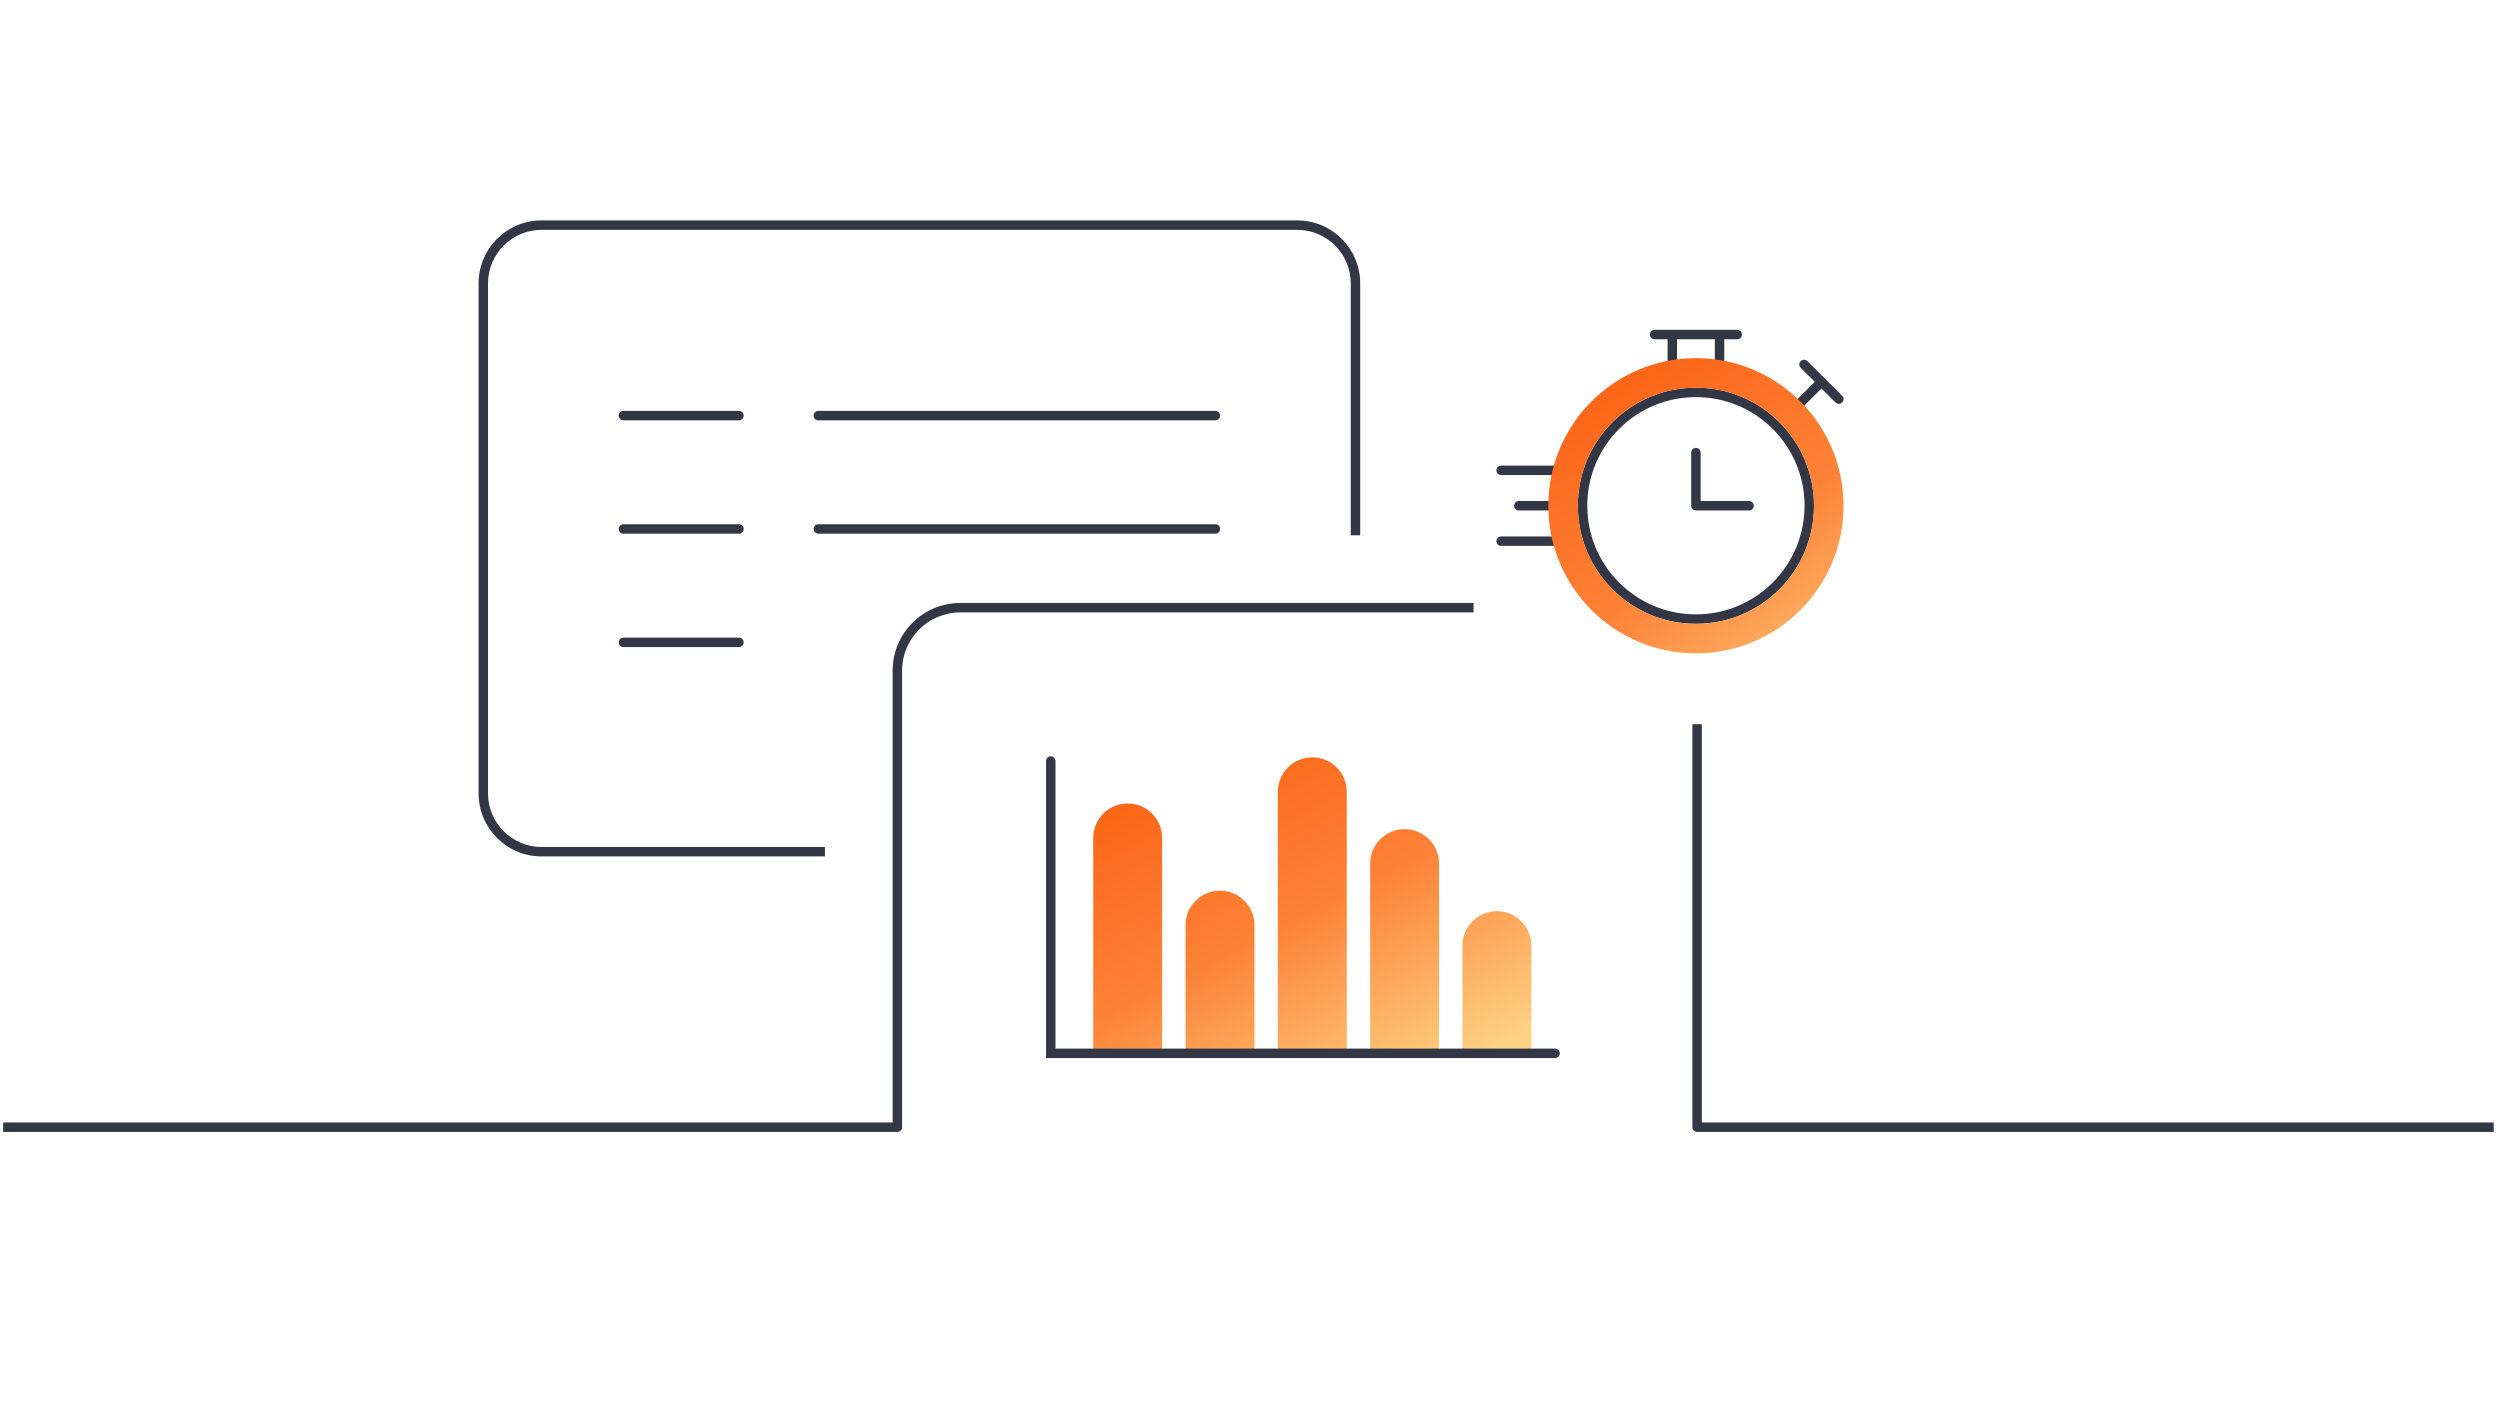 <svg width="397" height="225" viewBox="0 0 397 225" fill="none" xmlns="http://www.w3.org/2000/svg">
<g clip-path="url(#clip0_275_400)">
<path fill-rule="evenodd" clip-rule="evenodd" d="M234 95.75H152.5C146.563 95.75 141.75 100.563 141.75 106.5V178.25H0.5V179.75H142.5C142.914 179.75 143.25 179.414 143.25 179V106.5C143.25 101.391 147.391 97.25 152.5 97.25H234V95.75ZM268.75 115V179C268.75 179.414 269.086 179.75 269.5 179.75H396V178.25H270.25V115H268.75Z" fill="#333645"/>
<path d="M238.375 73.938C237.961 73.938 237.625 74.273 237.625 74.688C237.625 75.102 237.961 75.438 238.375 75.438L238.375 73.938ZM246.813 73.938L238.375 73.938L238.375 75.438L246.813 75.438L246.813 73.938Z" fill="#333645"/>
<path d="M241.187 79.562C240.773 79.562 240.438 79.898 240.437 80.312C240.437 80.727 240.773 81.062 241.188 81.062L241.187 79.562ZM246.031 79.562L241.187 79.562L241.188 81.062L246.031 81.062L246.031 79.562Z" fill="#333645"/>
<path d="M238.375 85.188C237.961 85.188 237.625 85.523 237.625 85.938C237.625 86.352 237.961 86.688 238.375 86.688L238.375 85.188ZM246.813 85.188L238.375 85.188L238.375 86.688L246.812 86.688L246.813 85.188Z" fill="#333645"/>
<path d="M262.75 52.375C262.336 52.375 262 52.711 262 53.125C262 53.539 262.336 53.875 262.75 53.875V52.375ZM275.875 53.875C276.289 53.875 276.625 53.539 276.625 53.125C276.625 52.711 276.289 52.375 275.875 52.375V53.875ZM262.75 53.875H265.562V52.375H262.75V53.875ZM265.562 53.875H273.062V52.375H265.562V53.875ZM273.062 53.875H275.875V52.375H273.062V53.875ZM266.312 58.75V53.125H264.812V58.75H266.312ZM273.812 58.75V53.125H272.312V58.75H273.812Z" fill="#333645"/>
<path d="M291.478 63.917C291.772 64.21 292.246 64.209 292.539 63.915C292.831 63.622 292.831 63.147 292.537 62.855L291.478 63.917ZM287.013 57.347C286.72 57.055 286.245 57.056 285.952 57.349C285.66 57.642 285.661 58.117 285.954 58.41L287.013 57.347ZM292.537 62.855L287.013 57.347L285.954 58.41L291.478 63.917L292.537 62.855ZM288.548 60.269L284.798 64.019L285.858 65.08L289.608 61.33L288.548 60.269Z" fill="#333645"/>
<path d="M269.312 62.312C279.254 62.312 287.312 70.371 287.312 80.312C287.312 90.254 279.254 98.312 269.312 98.312C259.371 98.312 251.312 90.254 251.312 80.312C251.312 70.371 259.371 62.312 269.312 62.312Z" stroke="#333645" stroke-width="1.5"/>
<path fill-rule="evenodd" clip-rule="evenodd" d="M269.312 103.75C282.257 103.75 292.75 93.257 292.75 80.312C292.75 67.368 282.257 56.875 269.312 56.875C256.368 56.875 245.875 67.368 245.875 80.312C245.875 93.257 256.368 103.75 269.312 103.75ZM269.312 99.062C279.668 99.062 288.062 90.668 288.062 80.312C288.062 69.957 279.668 61.562 269.312 61.562C258.957 61.562 250.562 69.957 250.562 80.312C250.562 90.668 258.957 99.062 269.312 99.062Z" fill="url(#paint0_linear_275_400)"/>
<path d="M269.312 71.875V80.312H277.75" stroke="#333645" stroke-width="1.5" stroke-linecap="round" stroke-linejoin="round"/>
<path fill-rule="evenodd" clip-rule="evenodd" d="M213.867 167.267V125.736C213.867 122.714 211.417 120.264 208.395 120.264C205.373 120.264 202.923 122.714 202.923 125.736L202.923 167.267H213.867ZM184.551 133.065L184.551 167.267H173.607V133.065C173.607 130.043 176.057 127.593 179.079 127.593C182.101 127.593 184.551 130.043 184.551 133.065ZM199.209 146.909V167.267H188.265V146.909C188.265 143.887 190.715 141.437 193.737 141.437C196.759 141.437 199.209 143.887 199.209 146.909ZM228.525 137.137L228.525 167.267H217.581V137.137C217.581 134.115 220.031 131.665 223.053 131.665C226.075 131.665 228.525 134.115 228.525 137.137ZM243.183 167.267V150.166C243.183 147.144 240.733 144.694 237.711 144.694C234.689 144.694 232.239 147.144 232.239 150.166V167.267H243.183Z" fill="url(#paint1_linear_275_400)"/>
<path d="M246.95 167.268H166.864V120.85" stroke="#333645" stroke-width="1.5" stroke-linecap="round"/>
<path fill-rule="evenodd" clip-rule="evenodd" d="M86 36.5H206C210.694 36.5 214.5 40.306 214.5 45V85H216V45C216 39.477 211.523 35 206 35H86C80.477 35 76 39.477 76 45V126C76 131.523 80.477 136 86 136H131V134.5H86C81.306 134.5 77.5 130.694 77.5 126V45C77.5 40.306 81.306 36.5 86 36.5Z" fill="#333645"/>
<path d="M99 102H117.341" stroke="#333645" stroke-width="1.5" stroke-linecap="round"/>
<path d="M99 84H117.341" stroke="#333645" stroke-width="1.5" stroke-linecap="round"/>
<path d="M129.951 84H193" stroke="#333645" stroke-width="1.5" stroke-linecap="round"/>
<path d="M99 66H117.341" stroke="#333645" stroke-width="1.5" stroke-linecap="round"/>
<path d="M129.951 66H193" stroke="#333645" stroke-width="1.5" stroke-linecap="round"/>
</g>
<defs>
<linearGradient id="paint0_linear_275_400" x1="255.463" y1="56.875" x2="292.75" y2="115.202" gradientUnits="userSpaceOnUse">
<stop stop-color="#FB6214"/>
<stop offset="0.5" stop-color="#FD8237"/>
<stop offset="1" stop-color="#FDD284"/>
</linearGradient>
<linearGradient id="paint1_linear_275_400" x1="183.373" y1="120.264" x2="213.423" y2="179.015" gradientUnits="userSpaceOnUse">
<stop stop-color="#FB6214"/>
<stop offset="0.5" stop-color="#FD8237"/>
<stop offset="1" stop-color="#FDD284"/>
</linearGradient>
<clipPath id="clip0_275_400">
<rect width="396" height="225" fill="white" transform="translate(0.5)"/>
</clipPath>
</defs>
</svg>
